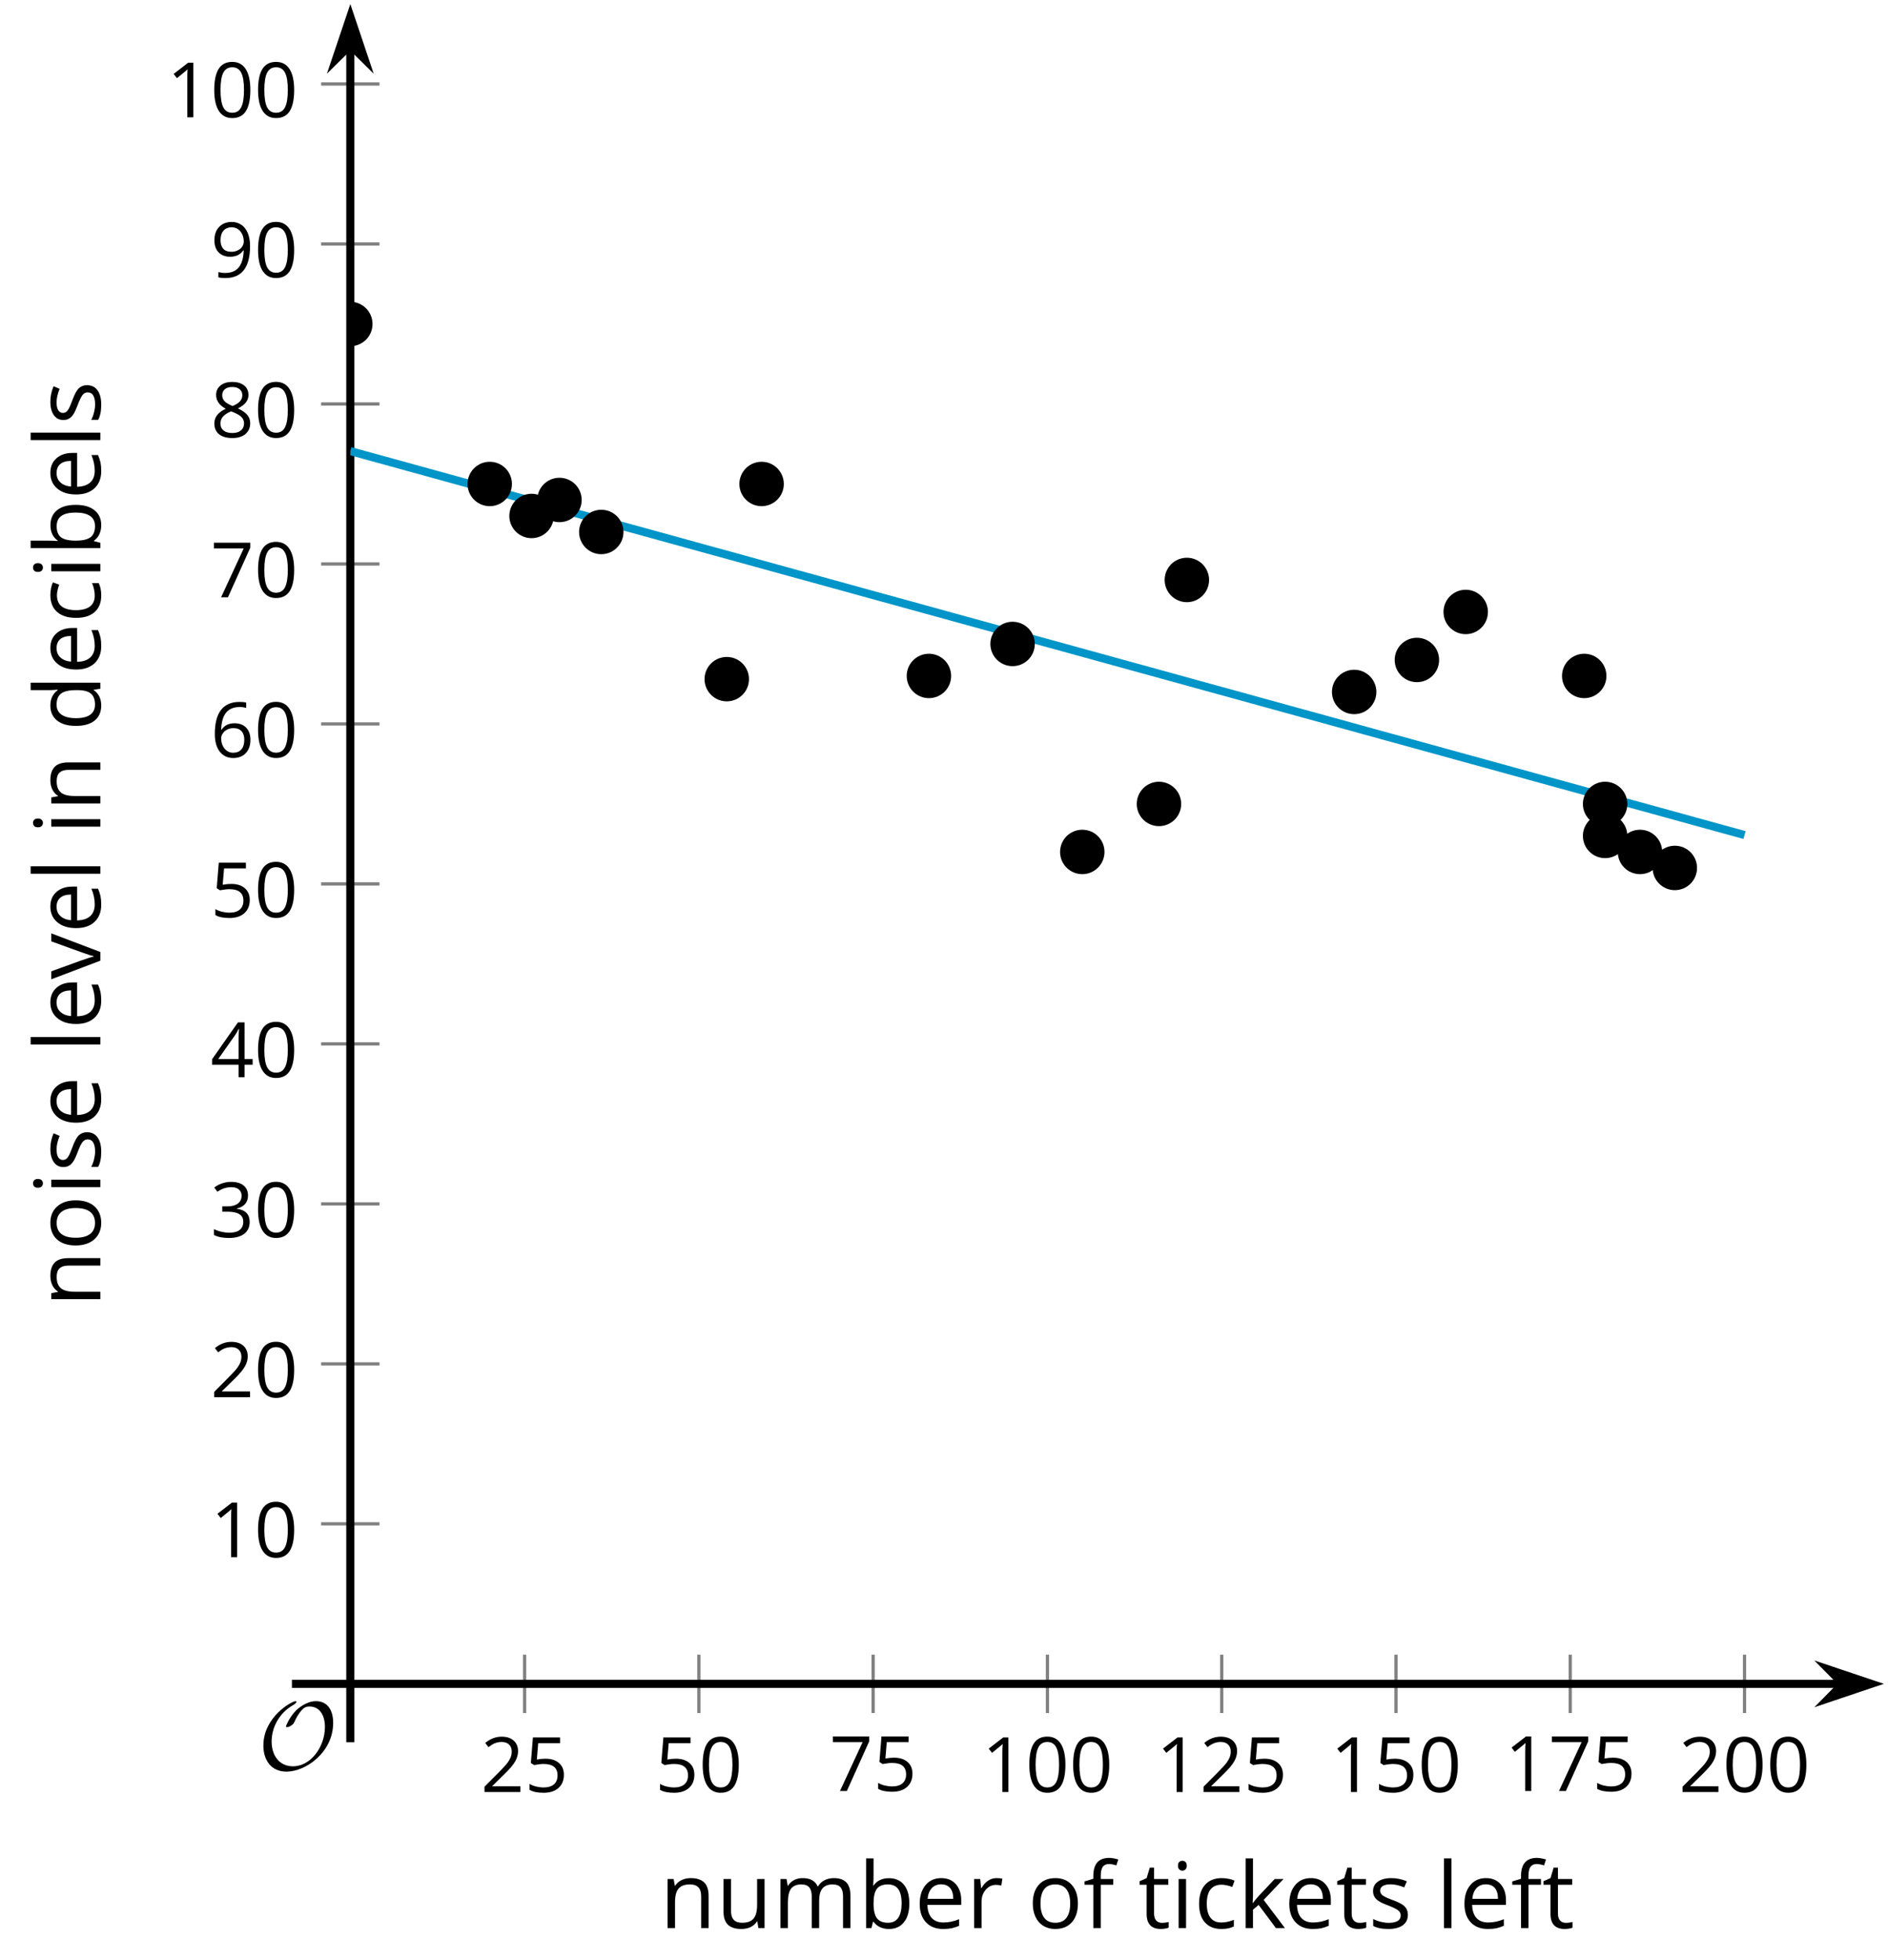 <?xml version='1.0' encoding='UTF-8'?>
<!-- This file was generated by dvisvgm 2.1.3 -->
<svg height='241.681pt' version='1.1' viewBox='-72 -72 232.874 241.681' width='232.874pt' xmlns='http://www.w3.org/2000/svg' xmlns:xlink='http://www.w3.org/1999/xlink'>
<defs>
<clipPath id='clip1'>
<path d='M-28.789 135.664H160.379V-71.504H-28.789Z'/>
</clipPath>
<path d='M9.289 -5.762C9.289 -7.281 8.62 -8.428 7.161 -8.428C5.918 -8.428 4.866 -7.424 4.782 -7.352C3.826 -6.408 3.467 -5.332 3.467 -5.308C3.467 -5.236 3.527 -5.224 3.587 -5.224C3.814 -5.224 4.005 -5.344 4.184 -5.475C4.399 -5.631 4.411 -5.667 4.543 -5.942C4.651 -6.181 4.926 -6.767 5.368 -7.269C5.655 -7.592 5.894 -7.771 6.372 -7.771C7.532 -7.771 8.273 -6.814 8.273 -5.248C8.273 -2.809 6.539 -0.395 4.328 -0.395C2.63 -0.395 1.698 -1.745 1.698 -3.455C1.698 -5.081 2.534 -6.874 4.28 -7.902C4.399 -7.974 4.758 -8.189 4.758 -8.345C4.758 -8.428 4.663 -8.428 4.639 -8.428C4.22 -8.428 0.681 -6.528 0.681 -2.941C0.681 -1.267 1.554 0.263 3.539 0.263C5.87 0.263 9.289 -2.08 9.289 -5.762Z' id='g0-79'/>
<use id='g7-66' transform='scale(1.2)' xlink:href='#g5-66'/>
<use id='g7-67' transform='scale(1.2)' xlink:href='#g5-67'/>
<use id='g7-68' transform='scale(1.2)' xlink:href='#g5-68'/>
<use id='g7-69' transform='scale(1.2)' xlink:href='#g5-69'/>
<use id='g7-70' transform='scale(1.2)' xlink:href='#g5-70'/>
<use id='g7-73' transform='scale(1.2)' xlink:href='#g5-73'/>
<use id='g7-75' transform='scale(1.2)' xlink:href='#g5-75'/>
<use id='g7-76' transform='scale(1.2)' xlink:href='#g5-76'/>
<use id='g7-77' transform='scale(1.2)' xlink:href='#g5-77'/>
<use id='g7-78' transform='scale(1.2)' xlink:href='#g5-78'/>
<use id='g7-79' transform='scale(1.2)' xlink:href='#g5-79'/>
<use id='g7-82' transform='scale(1.2)' xlink:href='#g5-82'/>
<use id='g7-83' transform='scale(1.2)' xlink:href='#g5-83'/>
<use id='g7-84' transform='scale(1.2)' xlink:href='#g5-84'/>
<use id='g7-85' transform='scale(1.2)' xlink:href='#g5-85'/>
<use id='g7-86' transform='scale(1.2)' xlink:href='#g5-86'/>
<path d='M4.922 -3.375C4.922 -4.498 4.733 -5.355 4.355 -5.948C3.973 -6.542 3.421 -6.837 2.689 -6.837C1.938 -6.837 1.381 -6.552 1.018 -5.985S0.47 -4.549 0.47 -3.375C0.47 -2.238 0.658 -1.377 1.036 -0.792C1.413 -0.203 1.966 0.092 2.689 0.092C3.444 0.092 4.006 -0.193 4.374 -0.769C4.738 -1.344 4.922 -2.21 4.922 -3.375ZM1.243 -3.375C1.243 -4.355 1.358 -5.064 1.588 -5.506C1.819 -5.953 2.187 -6.174 2.689 -6.174C3.2 -6.174 3.568 -5.948 3.794 -5.497C4.024 -5.051 4.139 -4.342 4.139 -3.375S4.024 -1.699 3.794 -1.243C3.568 -0.792 3.2 -0.566 2.689 -0.566C2.187 -0.566 1.819 -0.792 1.588 -1.234C1.358 -1.685 1.243 -2.394 1.243 -3.375Z' id='g5-16'/>
<path d='M3.292 0V-6.731H2.647L0.866 -5.355L1.271 -4.83C1.92 -5.359 2.288 -5.658 2.366 -5.727S2.518 -5.866 2.583 -5.93C2.56 -5.576 2.546 -5.198 2.546 -4.797V0H3.292Z' id='g5-17'/>
<path d='M4.885 0V-0.709H1.423V-0.746L2.896 -2.187C3.554 -2.827 4.001 -3.352 4.24 -3.771S4.599 -4.609 4.599 -5.037C4.599 -5.585 4.42 -6.018 4.061 -6.344C3.702 -6.667 3.204 -6.828 2.574 -6.828C1.842 -6.828 1.169 -6.57 0.548 -6.054L0.953 -5.534C1.262 -5.778 1.538 -5.944 1.786 -6.036C2.04 -6.128 2.302 -6.174 2.583 -6.174C2.97 -6.174 3.273 -6.068 3.49 -5.856C3.706 -5.649 3.817 -5.364 3.817 -5.005C3.817 -4.751 3.775 -4.512 3.688 -4.291S3.471 -3.844 3.301 -3.61S2.772 -2.988 2.233 -2.44L0.46 -0.658V0H4.885Z' id='g5-18'/>
<path d='M4.632 -5.147C4.632 -5.668 4.452 -6.077 4.088 -6.381C3.725 -6.676 3.218 -6.828 2.564 -6.828C2.164 -6.828 1.786 -6.768 1.427 -6.639C1.064 -6.519 0.746 -6.344 0.47 -6.128L0.856 -5.612C1.192 -5.829 1.487 -5.976 1.75 -6.054S2.288 -6.174 2.583 -6.174C2.97 -6.174 3.278 -6.082 3.499 -5.893C3.729 -5.704 3.84 -5.447 3.84 -5.12C3.84 -4.71 3.688 -4.388 3.379 -4.153C3.071 -3.923 2.657 -3.808 2.132 -3.808H1.459V-3.149H2.122C3.407 -3.149 4.047 -2.739 4.047 -1.925C4.047 -1.013 3.467 -0.557 2.302 -0.557C2.007 -0.557 1.694 -0.594 1.363 -0.672C1.036 -0.746 0.723 -0.856 0.433 -0.999V-0.272C0.714 -0.138 0.999 -0.041 1.298 0.009C1.593 0.064 1.92 0.092 2.274 0.092C3.094 0.092 3.725 -0.083 4.171 -0.424C4.618 -0.769 4.839 -1.266 4.839 -1.906C4.839 -2.353 4.71 -2.716 4.448 -2.993S3.785 -3.439 3.246 -3.508V-3.545C3.688 -3.637 4.029 -3.821 4.273 -4.093C4.512 -4.365 4.632 -4.719 4.632 -5.147Z' id='g5-19'/>
<path d='M5.203 -1.547V-2.242H4.204V-6.768H3.393L0.198 -2.215V-1.547H3.471V0H4.204V-1.547H5.203ZM3.471 -2.242H0.962L3.066 -5.235C3.195 -5.428 3.333 -5.672 3.481 -5.967H3.518C3.485 -5.414 3.471 -4.917 3.471 -4.48V-2.242Z' id='g5-20'/>
<path d='M2.564 -4.111C2.215 -4.111 1.865 -4.075 1.51 -4.006L1.68 -6.027H4.374V-6.731H1.027L0.773 -3.582L1.169 -3.329C1.657 -3.416 2.049 -3.462 2.339 -3.462C3.49 -3.462 4.065 -2.993 4.065 -2.053C4.065 -1.57 3.913 -1.202 3.619 -0.948C3.315 -0.695 2.896 -0.566 2.357 -0.566C2.049 -0.566 1.731 -0.608 1.413 -0.681C1.096 -0.764 0.829 -0.87 0.612 -1.008V-0.272C1.013 -0.028 1.588 0.092 2.348 0.092C3.126 0.092 3.739 -0.106 4.18 -0.502C4.627 -0.898 4.848 -1.446 4.848 -2.141C4.848 -2.753 4.646 -3.232 4.236 -3.582C3.831 -3.936 3.273 -4.111 2.564 -4.111Z' id='g5-21'/>
<path d='M0.539 -2.878C0.539 -1.943 0.741 -1.215 1.151 -0.691C1.561 -0.17 2.113 0.092 2.808 0.092C3.458 0.092 3.978 -0.11 4.355 -0.506C4.742 -0.912 4.931 -1.459 4.931 -2.159C4.931 -2.785 4.756 -3.283 4.411 -3.646C4.061 -4.01 3.582 -4.194 2.979 -4.194C2.247 -4.194 1.713 -3.932 1.377 -3.402H1.321C1.358 -4.365 1.565 -5.074 1.948 -5.525C2.33 -5.971 2.878 -6.197 3.6 -6.197C3.904 -6.197 4.176 -6.16 4.411 -6.082V-6.74C4.213 -6.8 3.936 -6.828 3.591 -6.828C2.583 -6.828 1.823 -6.501 1.308 -5.847C0.797 -5.189 0.539 -4.199 0.539 -2.878ZM2.799 -0.557C2.509 -0.557 2.251 -0.635 2.026 -0.797C1.805 -0.958 1.63 -1.174 1.506 -1.446S1.321 -2.012 1.321 -2.33C1.321 -2.546 1.39 -2.753 1.529 -2.951C1.662 -3.149 1.846 -3.306 2.076 -3.421S2.56 -3.591 2.836 -3.591C3.283 -3.591 3.614 -3.462 3.84 -3.209S4.176 -2.606 4.176 -2.159C4.176 -1.639 4.056 -1.243 3.812 -0.967C3.573 -0.695 3.237 -0.557 2.799 -0.557Z' id='g5-22'/>
<path d='M1.312 0H2.159L4.913 -6.119V-6.731H0.433V-6.027H4.102L1.312 0Z' id='g5-23'/>
<path d='M2.689 -6.828C2.086 -6.828 1.602 -6.685 1.243 -6.39C0.879 -6.105 0.7 -5.714 0.7 -5.226C0.7 -4.88 0.792 -4.572 0.976 -4.291C1.16 -4.015 1.464 -3.757 1.888 -3.518C0.948 -3.089 0.479 -2.486 0.479 -1.717C0.479 -1.142 0.672 -0.695 1.059 -0.378C1.446 -0.064 1.998 0.092 2.716 0.092C3.393 0.092 3.927 -0.074 4.319 -0.405C4.71 -0.741 4.903 -1.188 4.903 -1.745C4.903 -2.122 4.788 -2.454 4.558 -2.744C4.328 -3.029 3.941 -3.301 3.393 -3.564C3.844 -3.789 4.171 -4.038 4.378 -4.309S4.687 -4.885 4.687 -5.216C4.687 -5.718 4.507 -6.114 4.148 -6.4S3.301 -6.828 2.689 -6.828ZM1.234 -1.699C1.234 -2.03 1.335 -2.316 1.542 -2.551C1.75 -2.79 2.081 -3.006 2.537 -3.204C3.131 -2.988 3.55 -2.762 3.789 -2.532C4.029 -2.297 4.148 -2.035 4.148 -1.736C4.148 -1.363 4.019 -1.068 3.766 -0.852S3.154 -0.529 2.698 -0.529C2.233 -0.529 1.874 -0.631 1.621 -0.838C1.363 -1.045 1.234 -1.331 1.234 -1.699ZM2.68 -6.206C3.071 -6.206 3.375 -6.114 3.6 -5.93C3.821 -5.75 3.932 -5.502 3.932 -5.193C3.932 -4.913 3.84 -4.664 3.656 -4.452C3.476 -4.24 3.163 -4.042 2.726 -3.858C2.238 -4.061 1.901 -4.263 1.722 -4.466S1.45 -4.913 1.45 -5.193C1.45 -5.502 1.561 -5.746 1.777 -5.93S2.297 -6.206 2.68 -6.206Z' id='g5-24'/>
<path d='M4.885 -3.858C4.885 -4.471 4.793 -5 4.609 -5.451C4.425 -5.898 4.162 -6.243 3.821 -6.473C3.476 -6.713 3.076 -6.828 2.62 -6.828C1.98 -6.828 1.469 -6.625 1.077 -6.22C0.681 -5.815 0.488 -5.262 0.488 -4.563C0.488 -3.923 0.663 -3.425 1.013 -3.071S1.837 -2.537 2.431 -2.537C2.781 -2.537 3.094 -2.606 3.375 -2.735C3.656 -2.873 3.877 -3.066 4.047 -3.32H4.102C4.07 -2.376 3.863 -1.68 3.49 -1.225C3.112 -0.764 2.555 -0.539 1.819 -0.539C1.506 -0.539 1.225 -0.58 0.981 -0.658V0C1.188 0.06 1.473 0.092 1.828 0.092C3.867 0.092 4.885 -1.225 4.885 -3.858ZM2.62 -6.174C2.91 -6.174 3.168 -6.096 3.398 -5.939C3.619 -5.783 3.798 -5.566 3.923 -5.295S4.111 -4.724 4.111 -4.401C4.111 -4.185 4.042 -3.983 3.909 -3.785S3.591 -3.435 3.352 -3.32C3.122 -3.204 2.864 -3.149 2.583 -3.149C2.132 -3.149 1.796 -3.278 1.575 -3.527C1.354 -3.785 1.243 -4.13 1.243 -4.572C1.243 -5.074 1.363 -5.47 1.602 -5.75S2.182 -6.174 2.62 -6.174Z' id='g5-25'/>
<path d='M3.158 -5.129C2.459 -5.129 1.929 -4.876 1.575 -4.374H1.538C1.561 -4.682 1.575 -5.032 1.575 -5.424V-7.164H0.81V0H1.358L1.519 -0.649H1.575C1.759 -0.396 1.989 -0.212 2.256 -0.092C2.532 0.032 2.832 0.092 3.158 0.092C3.817 0.092 4.328 -0.138 4.696 -0.599C5.069 -1.054 5.253 -1.699 5.253 -2.528S5.069 -3.996 4.705 -4.448C4.337 -4.903 3.821 -5.129 3.158 -5.129ZM3.048 -4.489C3.531 -4.489 3.886 -4.328 4.116 -4.006S4.461 -3.195 4.461 -2.537C4.461 -1.897 4.346 -1.404 4.116 -1.059C3.886 -0.718 3.536 -0.548 3.066 -0.548C2.546 -0.548 2.164 -0.7 1.929 -1.004C1.694 -1.312 1.575 -1.819 1.575 -2.528S1.69 -3.739 1.92 -4.042C2.15 -4.337 2.528 -4.489 3.048 -4.489Z' id='g5-66'/>
<path d='M2.827 0.092C3.338 0.092 3.766 0.005 4.102 -0.17V-0.847C3.66 -0.668 3.227 -0.576 2.808 -0.576C2.316 -0.576 1.948 -0.741 1.694 -1.073C1.446 -1.404 1.321 -1.878 1.321 -2.5C1.321 -3.808 1.832 -4.461 2.859 -4.461C3.011 -4.461 3.191 -4.438 3.389 -4.392C3.587 -4.351 3.771 -4.296 3.941 -4.227L4.176 -4.876C4.038 -4.945 3.849 -5.009 3.605 -5.06S3.122 -5.138 2.878 -5.138C2.127 -5.138 1.547 -4.908 1.142 -4.448C0.732 -3.987 0.529 -3.333 0.529 -2.491C0.529 -1.667 0.727 -1.031 1.133 -0.58C1.529 -0.134 2.095 0.092 2.827 0.092Z' id='g5-67'/>
<path d='M4.245 -0.677L4.346 0H4.968V-7.164H4.204V-5.111L4.222 -4.756L4.254 -4.392H4.194C3.831 -4.89 3.306 -5.138 2.62 -5.138C1.961 -5.138 1.45 -4.908 1.082 -4.448S0.529 -3.343 0.529 -2.509S0.714 -1.036 1.077 -0.585C1.446 -0.134 1.961 0.092 2.62 0.092C3.324 0.092 3.849 -0.166 4.204 -0.677H4.245ZM2.716 -0.548C2.261 -0.548 1.911 -0.714 1.676 -1.041S1.321 -1.855 1.321 -2.5C1.321 -3.135 1.441 -3.628 1.676 -3.978C1.915 -4.323 2.261 -4.498 2.707 -4.498C3.227 -4.498 3.61 -4.346 3.849 -4.042C4.084 -3.734 4.204 -3.223 4.204 -2.509V-2.348C4.204 -1.717 4.088 -1.257 3.849 -0.976C3.619 -0.691 3.237 -0.548 2.716 -0.548Z' id='g5-68'/>
<path d='M2.942 0.092C3.283 0.092 3.573 0.064 3.812 0.018C4.056 -0.037 4.309 -0.12 4.581 -0.235V-0.916C4.052 -0.691 3.513 -0.576 2.97 -0.576C2.454 -0.576 2.053 -0.727 1.768 -1.036C1.487 -1.344 1.335 -1.791 1.321 -2.385H4.797V-2.868C4.797 -3.55 4.613 -4.098 4.245 -4.512C3.877 -4.931 3.375 -5.138 2.744 -5.138C2.067 -5.138 1.533 -4.899 1.133 -4.42C0.727 -3.941 0.529 -3.297 0.529 -2.482C0.529 -1.676 0.746 -1.045 1.179 -0.589C1.607 -0.134 2.196 0.092 2.942 0.092ZM2.735 -4.498C3.135 -4.498 3.439 -4.369 3.656 -4.116C3.872 -3.858 3.978 -3.49 3.978 -3.006H1.34C1.381 -3.471 1.524 -3.84 1.768 -4.102C2.007 -4.365 2.33 -4.498 2.735 -4.498Z' id='g5-69'/>
<path d='M3.085 -4.452V-5.046H1.8V-5.373C1.8 -5.797 1.869 -6.105 2.007 -6.298C2.145 -6.487 2.357 -6.584 2.647 -6.584C2.855 -6.584 3.108 -6.538 3.402 -6.441L3.6 -7.053C3.241 -7.159 2.928 -7.215 2.661 -7.215C1.579 -7.215 1.036 -6.593 1.036 -5.355V-5.074L0.134 -4.797V-4.452H1.036V0H1.8V-4.452H3.085Z' id='g5-70'/>
<path d='M1.575 0V-5.046H0.81V0H1.575ZM0.746 -6.413C0.746 -6.243 0.787 -6.114 0.875 -6.031C0.962 -5.944 1.068 -5.902 1.197 -5.902C1.321 -5.902 1.427 -5.944 1.515 -6.031C1.602 -6.114 1.648 -6.243 1.648 -6.413S1.602 -6.713 1.515 -6.796S1.321 -6.92 1.197 -6.92C1.068 -6.92 0.962 -6.878 0.875 -6.796C0.787 -6.717 0.746 -6.588 0.746 -6.413Z' id='g5-73'/>
<path d='M1.565 -2.583H1.529C1.552 -2.937 1.565 -3.195 1.565 -3.366V-7.164H0.81V0H1.565V-1.888L2.141 -2.385L3.923 0H4.848L2.661 -2.896L4.705 -5.046H3.798L2.169 -3.32C1.897 -3.016 1.699 -2.772 1.565 -2.583Z' id='g5-75'/>
<path d='M1.575 0V-7.164H0.81V0H1.575Z' id='g5-76'/>
<path d='M7.242 0H8.006V-3.292C8.006 -3.936 7.864 -4.406 7.578 -4.696C7.297 -4.991 6.869 -5.138 6.298 -5.138C5.935 -5.138 5.608 -5.06 5.322 -4.908S4.82 -4.544 4.669 -4.282H4.632C4.388 -4.853 3.872 -5.138 3.085 -5.138C2.758 -5.138 2.468 -5.069 2.201 -4.931C1.943 -4.793 1.736 -4.599 1.593 -4.355H1.556L1.432 -5.046H0.81V0H1.575V-2.647C1.575 -3.301 1.685 -3.771 1.906 -4.061C2.132 -4.346 2.482 -4.489 2.96 -4.489C3.324 -4.489 3.596 -4.388 3.766 -4.19C3.936 -3.987 4.024 -3.683 4.024 -3.283V0H4.788V-2.818C4.788 -3.384 4.903 -3.808 5.129 -4.079S5.709 -4.489 6.183 -4.489C6.547 -4.489 6.814 -4.388 6.984 -4.19C7.155 -3.987 7.242 -3.683 7.242 -3.283V0Z' id='g5-77'/>
<path d='M4.263 0H5.028V-3.292C5.028 -3.936 4.876 -4.406 4.567 -4.696C4.259 -4.991 3.803 -5.138 3.195 -5.138C2.85 -5.138 2.532 -5.069 2.251 -4.936C1.971 -4.797 1.75 -4.604 1.593 -4.355H1.556L1.432 -5.046H0.81V0H1.575V-2.647C1.575 -3.306 1.699 -3.775 1.943 -4.061S2.574 -4.489 3.103 -4.489C3.504 -4.489 3.794 -4.388 3.983 -4.185S4.263 -3.674 4.263 -3.264V0Z' id='g5-78'/>
<path d='M5.166 -2.528C5.166 -3.329 4.959 -3.964 4.54 -4.434C4.125 -4.903 3.564 -5.138 2.859 -5.138C2.127 -5.138 1.556 -4.908 1.146 -4.448C0.737 -3.992 0.529 -3.352 0.529 -2.528C0.529 -1.998 0.626 -1.533 0.815 -1.137S1.275 -0.437 1.625 -0.226S2.376 0.092 2.827 0.092C3.559 0.092 4.13 -0.138 4.544 -0.599C4.959 -1.064 5.166 -1.704 5.166 -2.528ZM1.321 -2.528C1.321 -3.177 1.45 -3.669 1.704 -3.996S2.334 -4.489 2.836 -4.489C3.343 -4.489 3.725 -4.323 3.987 -3.987C4.245 -3.656 4.374 -3.168 4.374 -2.528C4.374 -1.878 4.245 -1.39 3.987 -1.05C3.725 -0.718 3.347 -0.548 2.845 -0.548S1.966 -0.718 1.708 -1.054S1.321 -1.883 1.321 -2.528Z' id='g5-79'/>
<path d='M3.112 -5.138C2.795 -5.138 2.505 -5.051 2.242 -4.871S1.754 -4.438 1.565 -4.111H1.529L1.441 -5.046H0.81V0H1.575V-2.707C1.575 -3.2 1.722 -3.614 2.007 -3.946C2.302 -4.277 2.647 -4.443 3.057 -4.443C3.218 -4.443 3.402 -4.42 3.61 -4.374L3.715 -5.083C3.536 -5.12 3.338 -5.138 3.112 -5.138Z' id='g5-82'/>
<path d='M4.065 -1.377C4.065 -1.713 3.959 -1.989 3.748 -2.21C3.541 -2.431 3.135 -2.652 2.537 -2.868C2.099 -3.029 1.805 -3.154 1.653 -3.241S1.39 -3.416 1.317 -3.513C1.252 -3.61 1.215 -3.725 1.215 -3.858C1.215 -4.056 1.308 -4.213 1.492 -4.328S1.948 -4.498 2.311 -4.498C2.721 -4.498 3.181 -4.392 3.688 -4.185L3.959 -4.807C3.439 -5.028 2.91 -5.138 2.366 -5.138C1.782 -5.138 1.326 -5.018 0.99 -4.779C0.654 -4.544 0.488 -4.217 0.488 -3.808C0.488 -3.577 0.534 -3.379 0.635 -3.214C0.727 -3.048 0.875 -2.901 1.077 -2.772C1.271 -2.638 1.607 -2.486 2.076 -2.311C2.569 -2.122 2.901 -1.957 3.076 -1.814C3.241 -1.676 3.329 -1.51 3.329 -1.312C3.329 -1.05 3.223 -0.856 3.006 -0.727C2.79 -0.603 2.486 -0.539 2.086 -0.539C1.828 -0.539 1.561 -0.576 1.28 -0.645C1.004 -0.714 0.746 -0.81 0.502 -0.935V-0.226C0.875 -0.014 1.4 0.092 2.067 0.092C2.698 0.092 3.191 -0.037 3.541 -0.29S4.065 -0.907 4.065 -1.377Z' id='g5-83'/>
<path d='M2.44 -0.539C2.187 -0.539 1.989 -0.622 1.846 -0.783S1.63 -1.179 1.63 -1.483V-4.452H3.094V-5.046H1.63V-6.215H1.188L0.866 -5.138L0.143 -4.82V-4.452H0.866V-1.45C0.866 -0.424 1.354 0.092 2.33 0.092C2.459 0.092 2.606 0.078 2.762 0.055C2.928 0.028 3.048 -0.005 3.131 -0.046V-0.631C3.057 -0.608 2.956 -0.589 2.832 -0.571C2.707 -0.548 2.574 -0.539 2.44 -0.539Z' id='g5-84'/>
<path d='M1.529 -5.046H0.755V-1.745C0.755 -1.105 0.907 -0.635 1.215 -0.345C1.519 -0.055 1.98 0.092 2.592 0.092C2.947 0.092 3.264 0.028 3.545 -0.106C3.821 -0.239 4.038 -0.428 4.194 -0.677H4.236L4.346 0H4.977V-5.046H4.213V-2.394C4.213 -1.74 4.088 -1.271 3.849 -0.981C3.6 -0.691 3.218 -0.548 2.689 -0.548C2.288 -0.548 1.998 -0.649 1.809 -0.852S1.529 -1.363 1.529 -1.773V-5.046Z' id='g5-85'/>
<path d='M1.915 0H2.808L4.724 -5.046H3.904C3.278 -3.329 2.873 -2.215 2.698 -1.704C2.514 -1.188 2.408 -0.852 2.376 -0.691H2.339C2.297 -0.898 2.15 -1.354 1.906 -2.053L0.82 -5.046H0L1.915 0Z' id='g5-86'/>
</defs>
<g id='page1'>
<path d='M-7.293 139.266V132.067M14.203 139.266V132.067M35.699 139.266V132.067M57.195 139.266V132.067M78.692 139.266V132.067M100.188 139.266V132.067M121.683 139.266V132.067M143.179 139.266V132.067' fill='none' stroke='#808080' stroke-linejoin='bevel' stroke-miterlimit='10.037' stroke-width='0.4'/>
<path d='M-32.391 115.934H-25.191M-32.391 96.203H-25.191M-32.391 76.473H-25.191M-32.391 56.742H-25.191M-32.391 37.012H-25.191M-32.391 17.281H-25.191M-32.391 -2.449H-25.191M-32.391 -22.179H-25.191M-32.391 -41.91H-25.191M-32.391 -61.64H-25.191' fill='none' stroke='#808080' stroke-linejoin='bevel' stroke-miterlimit='10.037' stroke-width='0.4'/>
<path d='M-28.789 135.664H155.082' fill='none' stroke='#000000' stroke-linejoin='bevel' stroke-miterlimit='10.037' stroke-width='1'/>
<path d='M158.8 135.664L153.613 133.922L155.332 135.664L153.613 137.41Z'/>
<path d='M158.8 135.664L153.613 133.922L155.332 135.664L153.613 137.41Z' fill='none' stroke='#000000' stroke-miterlimit='10.037' stroke-width='1'/>
<path d='M-28.789 135.664V-66.211' fill='none' stroke='#000000' stroke-linejoin='bevel' stroke-miterlimit='10.037' stroke-width='1'/>
<path d='M-28.789 -69.93L-30.535 -64.738L-28.789 -66.461L-27.047 -64.738Z'/>
<path d='M-28.789 -69.93L-30.535 -64.738L-28.789 -66.461L-27.047 -64.738Z' fill='none' stroke='#000000' stroke-miterlimit='10.037' stroke-width='1'/>
<g transform='matrix(1 0 0 1 -27.119 47.359)'>
<use x='14.42' xlink:href='#g5-18' y='101.65'/>
<use x='19.824' xlink:href='#g5-21' y='101.65'/>
</g>
<g transform='matrix(1 0 0 1 -5.622 47.359)'>
<use x='14.42' xlink:href='#g5-21' y='101.65'/>
<use x='19.824' xlink:href='#g5-16' y='101.65'/>
</g>
<g transform='matrix(1 0 0 1 15.874 47.232)'>
<use x='14.42' xlink:href='#g5-23' y='101.65'/>
<use x='19.824' xlink:href='#g5-21' y='101.65'/>
</g>
<g transform='matrix(1 0 0 1 34.668 47.359)'>
<use x='14.42' xlink:href='#g5-17' y='101.65'/>
<use x='19.824' xlink:href='#g5-16' y='101.65'/>
<use x='25.229' xlink:href='#g5-16' y='101.65'/>
</g>
<g transform='matrix(1 0 0 1 56.165 47.359)'>
<use x='14.42' xlink:href='#g5-17' y='101.65'/>
<use x='19.824' xlink:href='#g5-18' y='101.65'/>
<use x='25.229' xlink:href='#g5-21' y='101.65'/>
</g>
<g transform='matrix(1 0 0 1 77.661 47.359)'>
<use x='14.42' xlink:href='#g5-17' y='101.65'/>
<use x='19.824' xlink:href='#g5-21' y='101.65'/>
<use x='25.229' xlink:href='#g5-16' y='101.65'/>
</g>
<g transform='matrix(1 0 0 1 99.158 47.232)'>
<use x='14.42' xlink:href='#g5-17' y='101.65'/>
<use x='19.824' xlink:href='#g5-23' y='101.65'/>
<use x='25.229' xlink:href='#g5-21' y='101.65'/>
</g>
<g transform='matrix(1 0 0 1 120.654 47.359)'>
<use x='14.42' xlink:href='#g5-18' y='101.65'/>
<use x='19.824' xlink:href='#g5-16' y='101.65'/>
<use x='25.229' xlink:href='#g5-16' y='101.65'/>
</g>
<g transform='matrix(1 0 0 1 -60.462 18.396)'>
<use x='14.42' xlink:href='#g5-17' y='101.65'/>
<use x='19.824' xlink:href='#g5-16' y='101.65'/>
</g>
<g transform='matrix(1 0 0 1 -60.462 -1.335)'>
<use x='14.42' xlink:href='#g5-18' y='101.65'/>
<use x='19.824' xlink:href='#g5-16' y='101.65'/>
</g>
<g transform='matrix(1 0 0 1 -60.462 -21.065)'>
<use x='14.42' xlink:href='#g5-19' y='101.65'/>
<use x='19.824' xlink:href='#g5-16' y='101.65'/>
</g>
<g transform='matrix(1 0 0 1 -60.462 -40.796)'>
<use x='14.42' xlink:href='#g5-20' y='101.65'/>
<use x='19.824' xlink:href='#g5-16' y='101.65'/>
</g>
<g transform='matrix(1 0 0 1 -60.462 -60.526)'>
<use x='14.42' xlink:href='#g5-21' y='101.65'/>
<use x='19.824' xlink:href='#g5-16' y='101.65'/>
</g>
<g transform='matrix(1 0 0 1 -60.462 -80.257)'>
<use x='14.42' xlink:href='#g5-22' y='101.65'/>
<use x='19.824' xlink:href='#g5-16' y='101.65'/>
</g>
<g transform='matrix(1 0 0 1 -60.462 -99.987)'>
<use x='14.42' xlink:href='#g5-23' y='101.65'/>
<use x='19.824' xlink:href='#g5-16' y='101.65'/>
</g>
<g transform='matrix(1 0 0 1 -60.462 -119.718)'>
<use x='14.42' xlink:href='#g5-24' y='101.65'/>
<use x='19.824' xlink:href='#g5-16' y='101.65'/>
</g>
<g transform='matrix(1 0 0 1 -60.462 -139.448)'>
<use x='14.42' xlink:href='#g5-25' y='101.65'/>
<use x='19.824' xlink:href='#g5-16' y='101.65'/>
</g>
<g transform='matrix(1 0 0 1 -65.867 -159.179)'>
<use x='14.42' xlink:href='#g5-17' y='101.65'/>
<use x='19.824' xlink:href='#g5-16' y='101.65'/>
<use x='25.229' xlink:href='#g5-16' y='101.65'/>
</g>
<path clip-path='url(#clip1)' d='M-28.789 -16.367L-27.926 -16.129L-27.062 -15.89L-26.199 -15.652L-25.332 -15.414L-24.469 -15.179L-23.605 -14.941L-22.742 -14.703L-21.879 -14.465L-21.012 -14.226L-20.148 -13.988L-19.285 -13.75L-18.422 -13.511L-17.555 -13.273L-16.691 -13.035L-15.828 -12.797L-14.965 -12.558L-14.098 -12.324L-13.234 -12.086L-12.371 -11.847L-11.508 -11.609L-10.645 -11.371L-9.777 -11.133L-8.914 -10.894L-8.051 -10.656L-7.188 -10.418L-6.32 -10.179L-5.457 -9.941L-4.594 -9.703L-3.731 -9.469L-2.867 -9.23L-2 -8.992L-1.137 -8.754L-0.273 -8.515L0.59 -8.277L1.457 -8.039L2.32 -7.801L3.184 -7.562L4.047 -7.324L4.914 -7.086L5.777 -6.847L6.641 -6.613L7.504 -6.375L8.367 -6.136L9.234 -5.898L10.098 -5.66L10.961 -5.422L11.824 -5.183L12.691 -4.945L13.555 -4.707L14.418 -4.469L15.281 -4.23L16.145 -3.992L17.012 -3.758L17.875 -3.519L18.738 -3.281L19.602 -3.043L20.469 -2.804L21.332 -2.566L22.195 -2.328L23.059 -2.09L23.926 -1.851L24.789 -1.613L25.652 -1.375L26.516 -1.136L27.379 -0.902L28.246 -0.664L29.109 -0.426L29.973 -0.187L30.836 0.051L31.703 0.289L32.566 0.528L33.43 0.766L34.293 1.004L35.156 1.242L36.023 1.481L36.887 1.719L37.75 1.953L38.613 2.192L39.48 2.43L40.344 2.668L41.207 2.906L42.07 3.145L42.938 3.383L43.801 3.621L44.664 3.86L45.527 4.098L46.391 4.336L47.258 4.574L48.121 4.809L48.984 5.047L49.848 5.285L50.715 5.524L51.578 5.762L52.441 6L53.305 6.239L54.168 6.477L55.035 6.715L55.898 6.953L56.762 7.192L57.625 7.43L58.492 7.664L59.355 7.903L60.219 8.141L61.082 8.379L61.949 8.617L62.812 8.856L63.676 9.094L64.539 9.332L65.402 9.571L66.269 9.809L67.133 10.047L67.996 10.285L68.859 10.52L69.727 10.758L70.59 10.996L71.454 11.235L72.317 11.473L73.183 11.711L74.046 11.949L74.91 12.188L75.773 12.426L76.636 12.664L77.504 12.903L78.368 13.141L79.231 13.375L80.094 13.614L80.96 13.852L81.825 14.09L82.688 14.328L83.55 14.567L84.415 14.805L85.281 15.043L86.144 15.281L87.007 15.52L87.871 15.758L88.739 15.996L89.602 16.231L90.465 16.469L91.329 16.707L92.195 16.946L93.058 17.184L93.921 17.422L94.785 17.66L95.648 17.899L96.516 18.137L97.379 18.375L98.243 18.614L99.106 18.852L99.972 19.086L100.835 19.324L101.7 19.563L102.562 19.801L103.425 20.039L104.292 20.278L105.156 20.516L106.019 20.754L106.882 20.992L107.749 21.231L108.613 21.469L109.476 21.707L110.339 21.942L111.207 22.18L112.07 22.418L112.933 22.656L113.796 22.895L114.66 23.133L115.528 23.371L116.391 23.61L117.254 23.848L118.117 24.086L118.984 24.324L119.847 24.563L120.71 24.797L121.575 25.035L122.438 25.274L123.304 25.512L124.167 25.75L125.031 25.989L125.894 26.227L126.761 26.465L127.624 26.703L128.488 26.942L129.351 27.18L130.218 27.418L131.082 27.653L131.945 27.891L132.808 28.129L133.671 28.367L134.54 28.606L135.403 28.844L136.266 29.082L137.129 29.321L137.996 29.559L138.859 29.797L139.722 30.035L140.585 30.274L141.45 30.508L142.316 30.746L143.179 30.985' fill='none' stroke='#0095c8' stroke-linejoin='bevel' stroke-miterlimit='10.037' stroke-width='1'/>
<path clip-path='url(#clip1)' d='M-26.051 -32.043C-26.051 -33.554 -27.277 -34.781 -28.789 -34.781C-30.305 -34.781 -31.531 -33.554 -31.531 -32.043C-31.531 -30.531 -30.305 -29.304 -28.789 -29.304C-27.277 -29.304 -26.051 -30.531 -26.051 -32.043Z'/>
<path clip-path='url(#clip1)' d='M-8.855 -12.312C-8.855 -13.824 -10.082 -15.051 -11.594 -15.051C-13.105 -15.051 -14.332 -13.824 -14.332 -12.312C-14.332 -10.801 -13.105 -9.574 -11.594 -9.574C-10.082 -9.574 -8.855 -10.801 -8.855 -12.312Z'/>
<path clip-path='url(#clip1)' d='M-0.254 -10.34C-0.254 -11.851 -1.48 -13.078 -2.996 -13.078C-4.508 -13.078 -5.734 -11.851 -5.734 -10.34C-5.734 -8.828 -4.508 -7.601 -2.996 -7.601C-1.48 -7.601 -0.254 -8.828 -0.254 -10.34Z'/>
<path clip-path='url(#clip1)' d='M-3.695 -8.367C-3.695 -9.879 -4.922 -11.105 -6.434 -11.105C-7.949 -11.105 -9.176 -9.879 -9.176 -8.367S-7.949 -5.629 -6.434 -5.629C-4.922 -5.629 -3.695 -6.855 -3.695 -8.367Z'/>
<path clip-path='url(#clip1)' d='M4.902 -6.394C4.902 -7.906 3.676 -9.133 2.164 -9.133C0.652 -9.133 -0.574 -7.906 -0.574 -6.394C-0.574 -4.879 0.652 -3.652 2.164 -3.652C3.676 -3.652 4.902 -4.879 4.902 -6.394Z'/>
<path clip-path='url(#clip1)' d='M20.383 11.758C20.383 10.246 19.156 9.02 17.641 9.02C16.129 9.02 14.902 10.246 14.902 11.758S16.129 14.496 17.641 14.496C19.156 14.496 20.383 13.27 20.383 11.758Z'/>
<path clip-path='url(#clip1)' d='M24.68 -12.312C24.68 -13.824 23.453 -15.051 21.941 -15.051C20.43 -15.051 19.199 -13.824 19.199 -12.312C19.199 -10.801 20.43 -9.574 21.941 -9.574C23.453 -9.574 24.68 -10.801 24.68 -12.312Z'/>
<path clip-path='url(#clip1)' d='M45.316 11.364C45.316 9.852 44.09 8.625 42.578 8.625C41.062 8.625 39.836 9.852 39.836 11.364C39.836 12.875 41.062 14.102 42.578 14.102C44.09 14.102 45.316 12.875 45.316 11.364Z'/>
<path clip-path='url(#clip1)' d='M55.637 7.418C55.637 5.906 54.41 4.68 52.895 4.68C51.383 4.68 50.156 5.906 50.156 7.418C50.156 8.93 51.383 10.156 52.895 10.156C54.41 10.156 55.637 8.93 55.637 7.418Z'/>
<path clip-path='url(#clip1)' d='M64.234 33.067C64.234 31.555 63.008 30.328 61.496 30.328C59.98 30.328 58.754 31.555 58.754 33.067C58.754 34.582 59.98 35.809 61.496 35.809C63.008 35.809 64.234 34.582 64.234 33.067Z'/>
<path clip-path='url(#clip1)' d='M73.692 27.149C73.692 25.637 72.465 24.41 70.953 24.41C69.441 24.41 68.211 25.637 68.211 27.149C68.211 28.66 69.441 29.887 70.953 29.887C72.465 29.887 73.692 28.66 73.692 27.149Z'/>
<path clip-path='url(#clip1)' d='M77.132 -0.476C77.132 -1.988 75.906 -3.215 74.391 -3.215C72.879 -3.215 71.653 -1.988 71.653 -0.476C71.653 1.039 72.879 2.266 74.391 2.266C75.906 2.266 77.132 1.039 77.132 -0.476Z'/>
<path clip-path='url(#clip1)' d='M97.769 13.336C97.769 11.824 96.543 10.598 95.028 10.598C93.516 10.598 92.29 11.824 92.29 13.336C92.29 14.852 93.516 16.078 95.028 16.078C96.543 16.078 97.769 14.852 97.769 13.336Z'/>
<path clip-path='url(#clip1)' d='M105.507 9.391C105.507 7.879 104.281 6.653 102.766 6.653C101.254 6.653 100.028 7.879 100.028 9.391S101.254 12.129 102.766 12.129C104.281 12.129 105.507 10.903 105.507 9.391Z'/>
<path clip-path='url(#clip1)' d='M111.528 3.473C111.528 1.957 110.3 0.731 108.785 0.731C107.273 0.731 106.046 1.957 106.046 3.473C106.046 4.985 107.273 6.211 108.785 6.211C110.3 6.211 111.528 4.985 111.528 3.473Z'/>
<path clip-path='url(#clip1)' d='M126.144 11.364C126.144 9.852 124.917 8.625 123.403 8.625C121.891 8.625 120.665 9.852 120.665 11.364C120.665 12.875 121.891 14.102 123.403 14.102C124.917 14.102 126.144 12.875 126.144 11.364Z'/>
<path clip-path='url(#clip1)' d='M128.722 27.149C128.722 25.637 127.496 24.41 125.984 24.41C124.468 24.41 123.242 25.637 123.242 27.149C123.242 28.66 124.468 29.887 125.984 29.887C127.496 29.887 128.722 28.66 128.722 27.149Z'/>
<path clip-path='url(#clip1)' d='M128.722 31.094C128.722 29.582 127.496 28.356 125.984 28.356C124.468 28.356 123.242 29.582 123.242 31.094S124.468 33.832 125.984 33.832C127.496 33.832 128.722 32.606 128.722 31.094Z'/>
<path clip-path='url(#clip1)' d='M133.023 33.067C133.023 31.555 131.796 30.328 130.281 30.328C128.769 30.328 127.542 31.555 127.542 33.067C127.542 34.582 128.769 35.809 130.281 35.809C131.796 35.809 133.023 34.582 133.023 33.067Z'/>
<path clip-path='url(#clip1)' d='M137.32 35.039C137.32 33.528 136.093 32.301 134.582 32.301C133.07 32.301 131.843 33.528 131.843 35.039C131.843 36.555 133.07 37.782 134.582 37.782C136.093 37.782 137.32 36.555 137.32 35.039Z'/>
<g transform='matrix(1 0 0 1 -54.615 44.58)'>
<use x='14.42' xlink:href='#g0-79' y='101.65'/>
</g>
<path d='M-28.789 142.867V135.664' fill='none' stroke='#000000' stroke-linejoin='bevel' stroke-miterlimit='10.037' stroke-width='1'/>
<path d='M-35.992 135.664H-28.789' fill='none' stroke='#000000' stroke-linejoin='bevel' stroke-miterlimit='10.037' stroke-width='1'/>
<g transform='matrix(1 0 0 1 -5.051 64.138)'>
<use x='14.42' xlink:href='#g7-78' y='101.65'/>
<use x='21.382' xlink:href='#g7-85' y='101.65'/>
<use x='28.344' xlink:href='#g7-77' y='101.65'/>
<use x='38.907' xlink:href='#g7-66' y='101.65'/>
<use x='45.857' xlink:href='#g7-69' y='101.65'/>
<use x='52.229' xlink:href='#g7-82' y='101.65'/>
<use x='59.804' xlink:href='#g7-79' y='101.65'/>
<use x='66.664' xlink:href='#g7-70' y='101.65'/>
<use x='73.444' xlink:href='#g7-84' y='101.65'/>
<use x='77.454' xlink:href='#g7-73' y='101.65'/>
<use x='80.316' xlink:href='#g7-67' y='101.65'/>
<use x='85.722' xlink:href='#g7-75' y='101.65'/>
<use x='91.446' xlink:href='#g7-69' y='101.65'/>
<use x='97.817' xlink:href='#g7-84' y='101.65'/>
<use x='101.826' xlink:href='#g7-83' y='101.65'/>
<use x='110.185' xlink:href='#g7-76' y='101.65'/>
<use x='113.047' xlink:href='#g7-69' y='101.65'/>
<use x='119.419' xlink:href='#g7-70' y='101.65'/>
<use x='123.258' xlink:href='#g7-84' y='101.65'/>
</g>
<g transform='matrix(0 -1 1 0 -161.274 103.618)'>
<use x='14.42' xlink:href='#g7-78' y='101.65'/>
<use x='21.382' xlink:href='#g7-79' y='101.65'/>
<use x='28.242' xlink:href='#g7-73' y='101.65'/>
<use x='31.104' xlink:href='#g7-83' y='101.65'/>
<use x='36.522' xlink:href='#g7-69' y='101.65'/>
<use x='45.835' xlink:href='#g7-76' y='101.65'/>
<use x='48.697' xlink:href='#g7-69' y='101.65'/>
<use x='54.841' xlink:href='#g7-86' y='101.65'/>
<use x='60.52' xlink:href='#g7-69' y='101.65'/>
<use x='66.891' xlink:href='#g7-76' y='101.65'/>
<use x='72.695' xlink:href='#g7-73' y='101.65'/>
<use x='75.557' xlink:href='#g7-78' y='101.65'/>
<use x='85.46' xlink:href='#g7-68' y='101.65'/>
<use x='92.411' xlink:href='#g7-69' y='101.65'/>
<use x='98.783' xlink:href='#g7-67' y='101.65'/>
<use x='104.189' xlink:href='#g7-73' y='101.65'/>
<use x='107.051' xlink:href='#g7-66' y='101.65'/>
<use x='114.001' xlink:href='#g7-69' y='101.65'/>
<use x='120.373' xlink:href='#g7-76' y='101.65'/>
<use x='123.235' xlink:href='#g7-83' y='101.65'/>
</g>
</g>
</svg>
